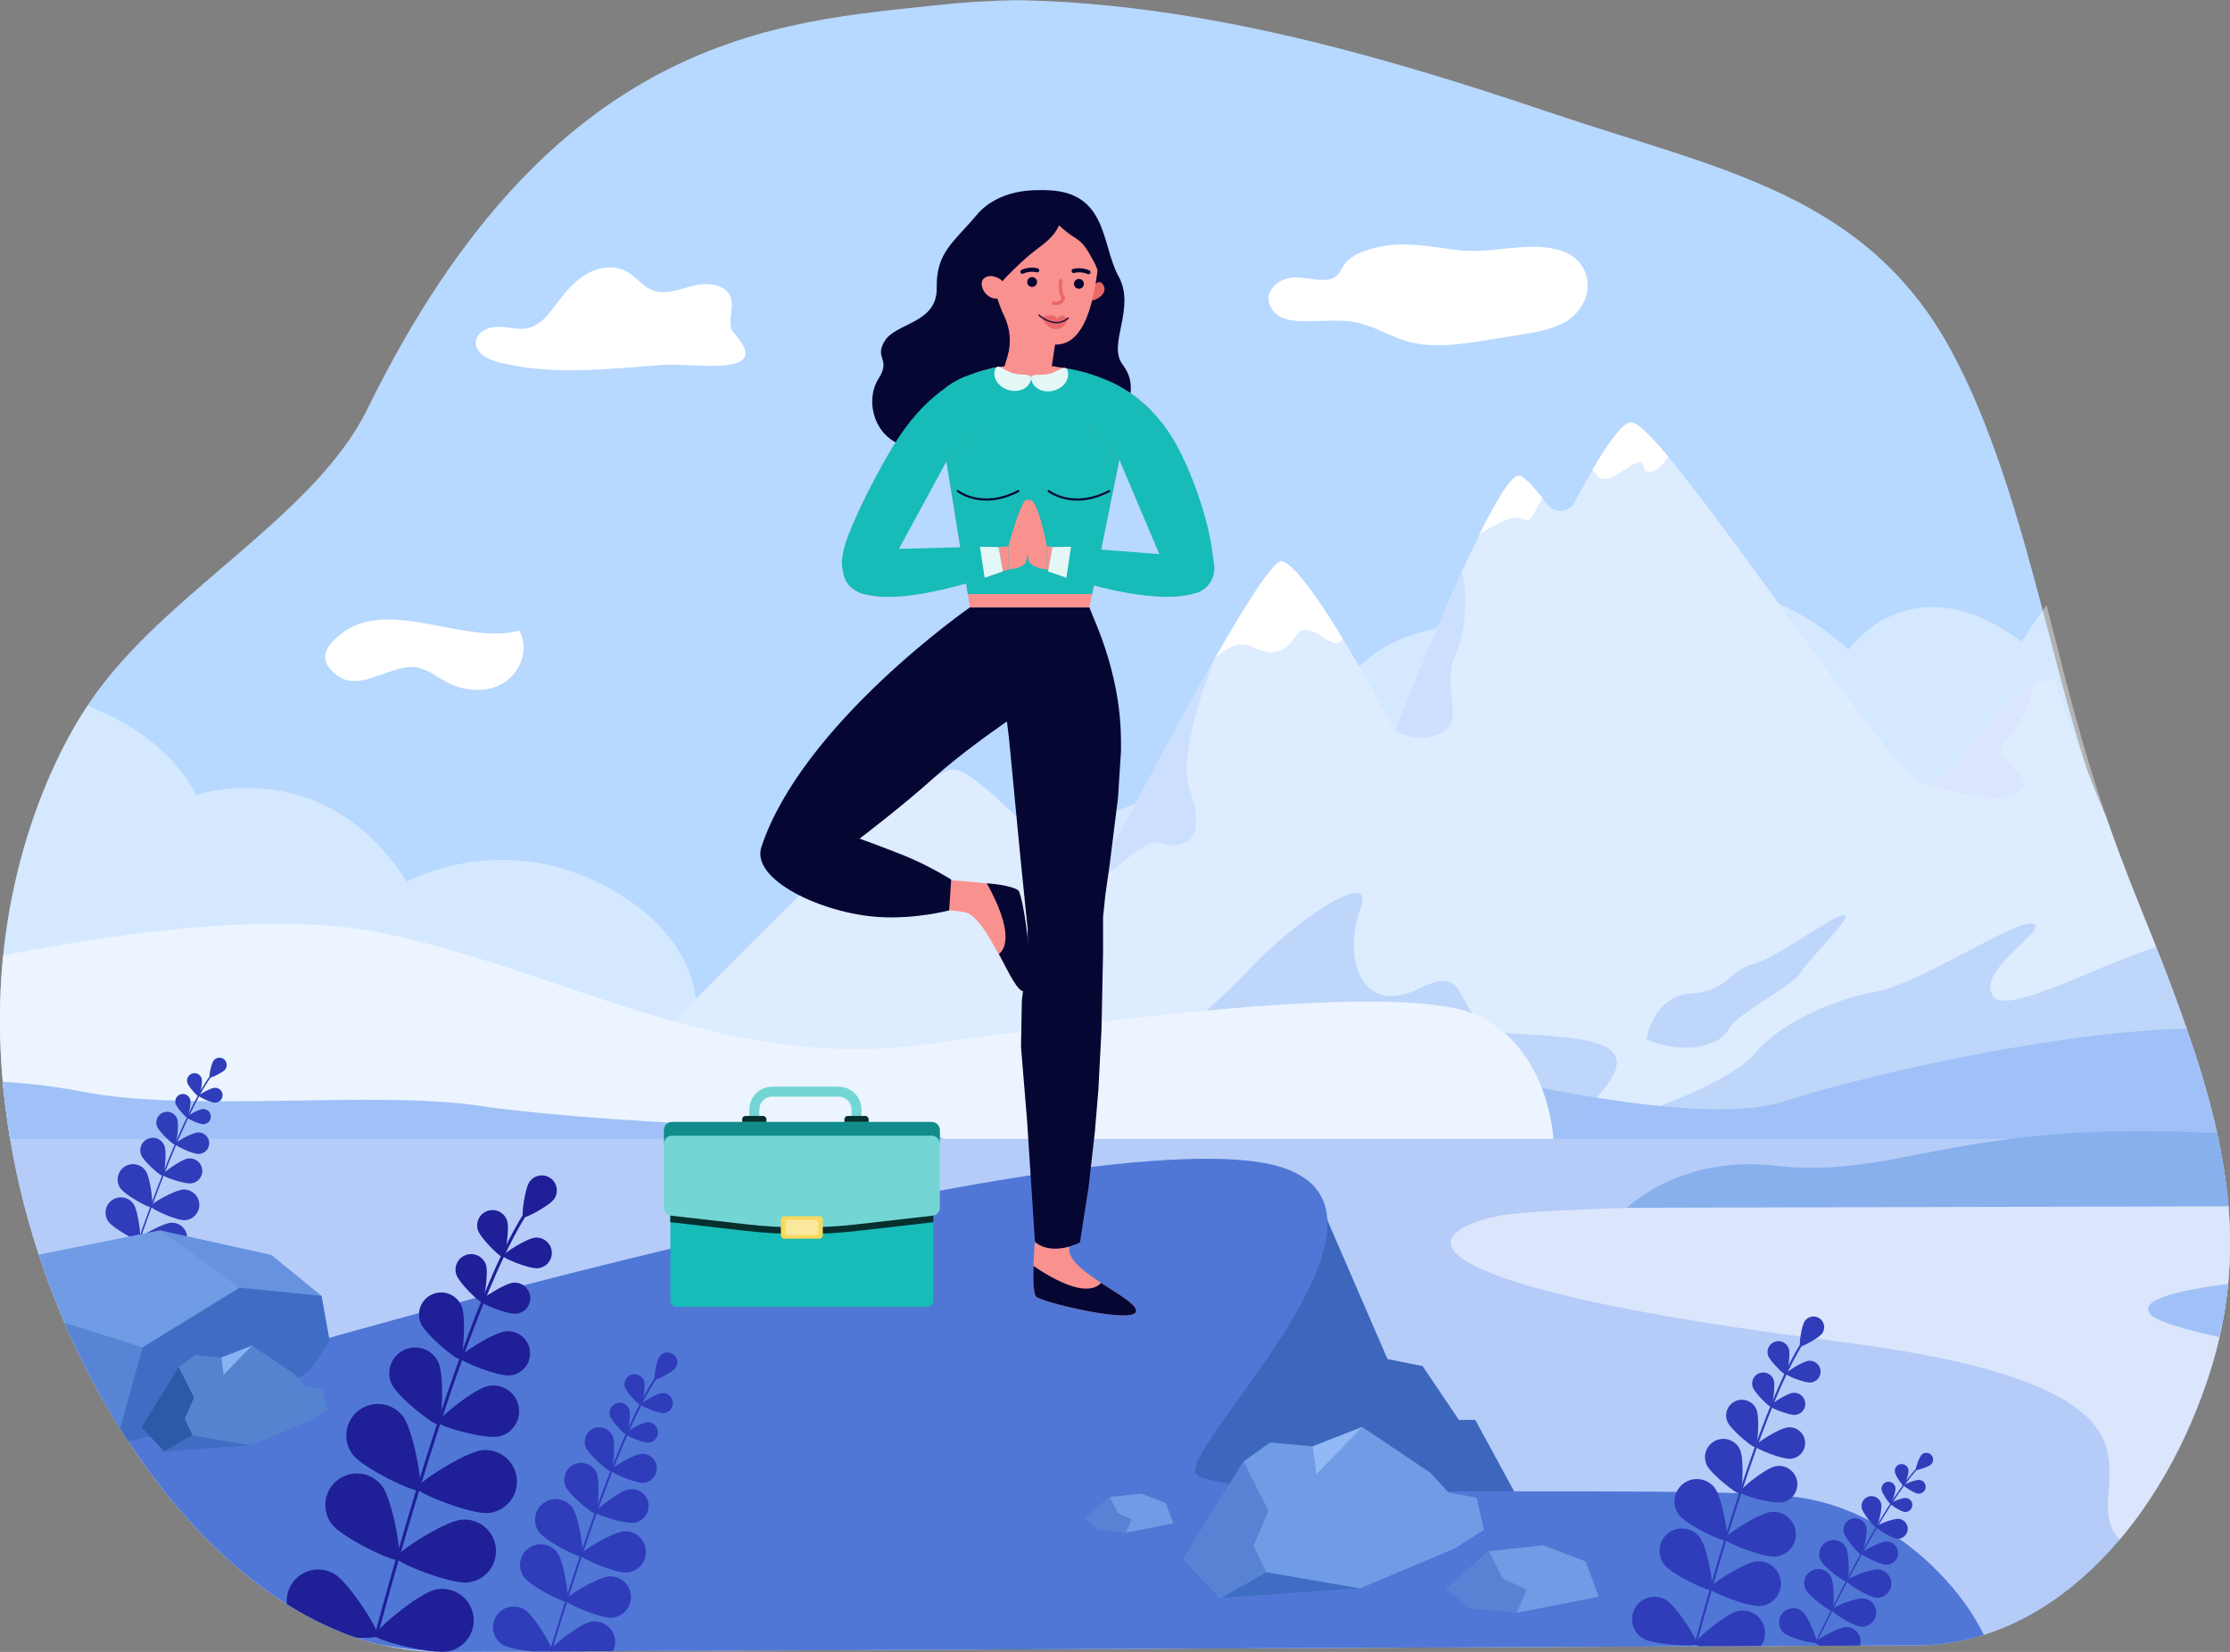 <svg xmlns="http://www.w3.org/2000/svg" xmlns:xlink="http://www.w3.org/1999/xlink" id="Layer_2" viewBox="0 0 2270.83 1682.16"><rect x="0" y="0" width="2270.83" height="1682.16" fill="#808080" stroke="none"/><defs><style>.cls-1{fill:none;}.cls-2{clip-path:url(#clippath);}.cls-3{fill:#f9918f;}.cls-4{fill:#060633;}.cls-5{fill:#ebf4ff;}.cls-6{fill:#f6d95c;}.cls-7{fill:#e86868;}.cls-8{fill:#e3f7f6;}.cls-9,.cls-10{fill:#fff;}.cls-11{fill:#fae89d;}.cls-12{fill:#7c98f0;}.cls-13{fill:#b5ccf9;}.cls-14,.cls-15{fill:#a0c1f7;}.cls-16{fill:#b7d8ff;}.cls-17{fill:#92b8f5;}.cls-18{fill:#cddfff;}.cls-19{fill:#ddecff;}.cls-20{fill:#dbe5fc;}.cls-21{fill:#118c8a;}.cls-22{fill:#1f1f97;}.cls-23{fill:#240d39;}.cls-24{fill:#062f2e;}.cls-25{fill:#17bbb8;}.cls-26,.cls-27,.cls-28{fill:#406dc4;}.cls-29{fill:#709ce6;}.cls-30{fill:#87b0ed;}.cls-31{fill:#87b3f2;}.cls-32{fill:#5484cf;}.cls-33{fill:#2b5ba8;}.cls-34{fill:#2f3dba;}.cls-35{fill:#3c67bd;}.cls-36{fill:#5883d5;}.cls-37{fill:#74d6d4;}.cls-38{fill:#5077d6;}.cls-27{opacity:.2;}.cls-28,.cls-15{opacity:.5;}.cls-10{opacity:.4;}</style><clipPath id="clippath"><path class="cls-1" d="M445.07,1682.16c-115.17-1.52-221.2-82.56-298.87-191.84C51.3,1358.04-11.83,1170.64,1.86,988.67c8.78-116.93,50.63-222.33,99.57-287.65,76.59-102.47,220.85-178.64,272.71-284.55C562.37,32.07,795.11,22.57,953.05,5.33c224.17-24.45,443.03,39.17,650.75,111.32,160.68,55.81,306.29,80.61,390.32,239.05,51.52,97.21,79.55,221.11,108.98,334.94,47.58,183.99,78.06,225.8,123.69,357.01,44.11,126.92,62.74,237.02,19.63,361.68-50.91,148.06-162.36,269.14-300.45,266.1l-1500.88,6.73Z"></path></clipPath></defs><g id="_Layer_"><g><g class="cls-2"><path class="cls-16" d="M392.79,1682.16c-118.47-1.52-227.53-82.56-307.43-191.84C-12.27,1358.04-77.21,1170.64-63.12,988.67c9.03-116.93,52.08-222.33,102.42-287.65,78.78-102.47,227.17-178.64,280.52-284.55C513.44,32.07,752.85,22.57,915.31,5.33c230.59-24.45,455.72,39.17,669.39,111.32,165.28,55.81,315.07,80.61,401.5,239.05,52.99,97.21,81.82,221.11,112.1,334.94,48.94,183.99,80.3,225.8,127.23,357.01,45.37,126.92,64.54,237.02,20.19,361.68-52.37,148.06-167.01,269.14-309.06,266.1l-1543.87,6.73Z"></path><path class="cls-10" d="M2557.11,690.64c-28.4-86.88-55.79-179.6-96.11-261.86-219.25-79.64-402.27,224.74-402.27,224.74-112.6-84.01-176.27,7.87-176.27,7.87-153.7-135.83-246.64,3.58-246.64,3.58,0,0-57.29-32.89-142.97-28.6-121.39,6.08-144.77,98.3-144.77,98.3-68.62,2.66-66.24,70.18-66.24,70.18-262.14-11.91-275.25,189.46-275.25,189.46-67.92-33.36-185.88,59.58-185.88,59.58,0,0-17.87-33.36-45.28-45.28-27.4-11.92-66.73,13.11-66.73,13.11,0,0,2.38-73.88-101.28-123.92-103.67-50.04-193.03,0-193.03,0-85.79-133.45-214.48-88.17-214.48-88.17-35.42-68.21-114.99-97.73-173.46-109.08-.15,.16-.31,.32-.47,.49-61.89,65.33-114.81,170.72-125.91,287.65-4.1,43.04-2.75,86.38,3.27,129.23l2838.33,120.79s-.18-56.6-1.22-123.32c-7.73-22.14-16.8-44.65-26.93-67.72-57.69-131.21-96.24-173.02-156.4-357.01Z"></path><g><path class="cls-19" d="M573.39,1158.84l1717.15,6.54c-9.75-38.21-24.29-77.1-42.14-117.73-57.46-130.68-95.93-172.7-155.68-354.82-7.83-.79-16.09,1.09-22.2,3.8-43.98,19.52-83.44,107.47-112.26,101.38-.02-.01-.04-.01-.04-.01-26.92-5.77-183.34-241.71-259.29-332.6-18.16-21.75-31.72-35.2-37.8-35.2-9,0-25.07,23.53-39.55,48.39-6.56,11.28-12.81,22.84-17.9,32.59-5.72,10.95-20.9,12.15-28.31,2.28-1.42-1.9-2.88-3.81-4.36-5.71-8.95-11.44-18.61-22.22-23.88-23.13-7.53-1.3-22.91,24.07-40.42,59.4-5.84,11.77-11.92,24.65-18.02,38.02-33.26,72.84-67.3,160.19-68.02,162.06-.01,.02-.01,.04-.01,.04,0,0-25.46-48.19-53.25-93.65-23.9-39.11-49.53-76.2-62.16-78.88-7.83-1.65-35.9,42.56-68.25,99.11-.02,.04-.05,.08-.06,.12t-.01,.01c-33.16,57.98-70.8,128.89-95.77,176.65-12,22.94-39.33,31.43-61.58,21.59-4.22-1.87-8.26-4.41-11.98-7.63-38.52-33.36-77.61-78.1-97.39-78-47.06,.24-396.83,375.39-396.83,375.39Z"></path><path class="cls-15" d="M2261.42,1078.5c-4.11-10.18-8.46-20.46-13.02-30.85-14.66-33.35-28.09-60.93-40.95-86.53-61.92,16.01-162.52,74.34-177.73,53.43-19.07-26.21,58.39-69.11,40.51-73.88-17.87-4.77-114.39,60.77-159.67,69.11-45.28,8.34-98.24,32.28-123.27,62.66-25.02,30.37-116.16,60.76-116.16,60.76l303.77,33.86,286.51-88.57Z"></path><path class="cls-9" d="M1367.42,650.37c-1.98,2.78-4.17,4.53-6.55,4.53-11.13,0-30.19-25.42-42.11-6.35-11.92,19.06-27,18.27-45.28,9.53-14.49-6.94-30.49,6.64-36.47,12.52,32.35-56.55,60.42-100.77,68.25-99.11,12.63,2.68,38.26,39.77,62.16,78.88Z"></path><path class="cls-9" d="M1571.02,507.54c-10.86,14.63-9.59,26.37-22.69,20.16-7.13-3.37-24.86,5.64-41.61,16.11,17.5-35.33,32.89-60.7,40.42-59.4,5.27,.91,14.93,11.69,23.88,23.13Z"></path><path class="cls-9" d="M1698.93,465.24c-9.43,13.98-22.6,21.27-25.09,10.08-3.17-14.3-20.65,7.95-36.53,11.92-11.02,2.76-10.96-5.56-15.72-8.81,14.48-24.86,30.55-48.39,39.55-48.39,6.08,0,19.64,13.45,37.8,35.2Z"></path><path class="cls-14" d="M2248.39,1047.65c-.04-.1-.09-.2-.13-.3-148.93-1.79-375.41,55.12-428.79,73.35-73.28,25.02-234.13-7.15-382.47-41.11-148.35-33.95-319.92,35.75-428.93,37.53-109.03,1.79-146.56,41.11-146.56,41.11-35.04-2.88-51.34,6.46-51.34,6.46h1480.2c-9.75-37.99-24.22-76.66-41.97-117.04Z"></path><path class="cls-15" d="M1131.38,1113.55s107.23-89.36,142.98-128.68c35.74-39.32,128.68-107.23,110.81-58.98-17.87,48.26,0,110.81,60.77,80.43,60.77-30.38,25.02,42.89,98.3,46.47,73.28,3.57,121.53,8.94,94.72,48.26-26.81,39.32-55.4,46.47-55.4,46.47l-452.17-33.96Z"></path><path class="cls-18" d="M1236.93,670.84c-1.42,4.61-39.51,94.68-25.21,134,20.09,55.25-10.72,60.17-29.19,53.62-13.5-4.79-29.19,12.51-69.71,42.89-33.4,25.05-33.96-31.37-33.96-31.37l.73-.91c22.25,9.84,49.58,1.35,61.58-21.59,24.96-47.76,62.6-118.67,95.77-176.65Z"></path><path class="cls-20" d="M2057.12,806.03c-17.66,16.49-97.02-7.47-98.86-8.03,28.81,6.09,68.28-81.86,112.26-101.38-1.35,17.65-14.23,42.67-27.69,56.98-19.06,20.26,32.17,35.75,14.3,52.43Z"></path><path class="cls-15" d="M1676.48,1058.15s7.15-44.09,45.28-46.47c38.13-2.38,39.32-23.83,63.15-29.79,23.83-5.96,76.26-46.47,91.75-50.05,15.49-3.57-34.55,44.09-42.89,58.39-8.34,14.3-65.53,41.7-73.88,58.39-8.34,16.68-46.47,26.21-83.41,9.53Z"></path><path class="cls-18" d="M1482.4,665.82c-15.9,34.96,10.32,65.14-13.51,79.44-23.83,14.3-48.22-1.13-48.22-1.13,0,0,0-.01,.01-.04,.73-1.87,34.77-89.22,68.02-162.06,5.78,21.03,4.62,59.75-6.3,83.79Z"></path></g><path class="cls-5" d="M1506.83,1034.9c-71.49-35.76-357.5,0-564.86,28.6-207.34,28.6-375.38-78.65-557.69-114.4-150.02-29.42-401.18,26.06-484.83,46.58-4.47,54.91-.18,110.25,11.32,164.35H1581.91s-3.57-89.38-75.08-125.12Z"></path><path class="cls-14" d="M886.24,1146.81c-42.9,5.96-290.6-4.67-397.82-20.76-107.24-16.08-293.11,7.15-403.92-14.3-87.79-17-157.63-10.42-182.84-6.97,2.18,18.47,5.22,36.87,9.1,55.13H961.16s-32.03-19.06-74.92-13.11Z"></path><path class="cls-13" d="M82.59,1490.32c98.22,109.28,232.29,190.31,377.92,191.84l1897.89-6.73c174.62,3.04,315.55-118.03,379.93-266.1,37.93-86.72,38.06-166.41,15.85-249.6H-89.29C-63.19,1282.84,.24,1399.55,82.59,1490.32Z"></path><path class="cls-9" d="M507.79,368.91c-11.04-2.79-24.19-9.61-23.22-20.96,.87-10.15,12.99-15.39,23.18-15.18,10.19,.21,20.49,3.57,30.4,1.18,12.94-3.12,21.5-15.01,29.45-25.69,8.43-11.32,17.76-22.44,30.01-29.44,12.26-7,28.08-9.24,40.45-2.45,9.47,5.2,16.04,15.01,26.06,19.05,13.56,5.46,28.56-1.18,42.75-4.68,14.19-3.5,33.23-1.13,37.52,12.84,3.59,11.69-5.27,26.58,2.98,35.59,42.29,46.16-40.63,30.27-70.8,32.34-56.14,3.85-113.38,11.36-168.79-2.61Z"></path><path class="cls-9" d="M528.54,642.03c10.59,17.52,2.04,42.41-15.36,53.19-17.41,10.77-40.59,8.93-58.63-.75-9.58-5.14-18.33-12.38-28.96-14.62-26.09-5.49-58.14,26.3-82.48,7.86-21.1-15.98-11.11-30.51,5.01-42.89,48.08-36.95,127.19,12.73,180.42-2.79Z"></path><path class="cls-9" d="M1593.25,328.25c-13.23,7.41-29.55,10.12-45.37,12.66-11.62,1.87-23.25,3.73-34.87,5.6-26.15,4.2-53.77,8.34-78.99,1.38-18.3-5.04-33.85-15.61-52.59-19.47-18.72-3.86-38.47-.63-57.77-1.46-5.51-.24-11.11-.83-16.12-2.69-10.7-3.98-17.33-14.04-15.42-23.39,1.91-9.35,12.2-17.18,23.92-18.2,15.5-1.34,34.23,7.25,45.04-1.78,3.76-3.14,5.12-7.62,7.74-11.44,5.26-7.67,15.4-12.36,25.58-15.48,32.12-9.87,58.88-2.89,91.04,.74,21.82,2.47,41.74-1.53,63.39-2.97,27.53-1.83,55.61,1.39,65.38,25.38,7.34,18.03-1.59,40.26-20.96,51.12Z"></path><g><path class="cls-34" d="M128.9,1300.66s-.1-.02-.15-.03c-.4-.13-.61-.56-.48-.96,34.47-103.71,65.22-176.75,86.59-205.65,.47-.64,.82-1.1,.95-1.34,.2-.37,.67-.49,1.03-.29,.37,.21,.49,.67,.29,1.03-.18,.32-.51,.76-1.05,1.5-21.27,28.78-51.94,101.67-86.37,205.23-.12,.35-.46,.55-.81,.51Z"></path><path class="cls-34" d="M229.31,1089.04c-2.53,3.24-14.93,8.96-15.85,8.24-.93-.72,1.59-14.15,4.12-17.39,2.52-3.24,7.2-3.82,10.44-1.3,3.24,2.52,3.82,7.2,1.3,10.44Z"></path><path class="cls-34" d="M205.41,1098.43c1.09,4.06-1.87,17.72-3.03,18.03-1.16,.31-10.57-10.01-11.67-14.07-1.09-4.06,1.31-8.24,5.37-9.33,4.06-1.09,8.23,1.31,9.33,5.37Z"></path><path class="cls-34" d="M219.3,1122.86c-4.2,.15-16.84-5.81-16.88-7.01-.04-1.2,12.14-8.05,16.34-8.2s7.73,3.13,7.88,7.33c.15,4.2-3.13,7.73-7.33,7.88Z"></path><path class="cls-34" d="M167.49,1166.73c2.56,6.57,.08,29.9-1.79,30.63-1.88,.73-19.46-14.8-22.02-21.37-2.56-6.57,.7-13.98,7.27-16.53,6.57-2.56,13.98,.7,16.53,7.28Z"></path><path class="cls-34" d="M195.08,1205c-6.98,1.01-29.15-6.65-29.44-8.64-.29-1.99,18.8-15.63,25.78-16.64,6.98-1.01,13.46,3.83,14.47,10.81,1.01,6.98-3.83,13.46-10.81,14.47Z"></path><path class="cls-34" d="M148.4,1192.36c4.82,7.16,8.16,35.67,6.11,37.05-2.04,1.38-27.22-12.42-32.04-19.58-4.82-7.16-2.93-16.87,4.23-21.7,7.16-4.82,16.87-2.93,21.7,4.23Z"></path><path class="cls-34" d="M187.99,1242.55c-8.63,.35-34.65-11.77-34.75-14.23-.1-2.46,24.85-16.66,33.48-17.01,8.63-.35,15.9,6.36,16.25,14.98s-6.36,15.9-14.98,16.25Z"></path><path class="cls-34" d="M136.07,1226.15c4.82,7.16,8.16,35.67,6.11,37.05-2.04,1.38-27.22-12.42-32.04-19.58-4.82-7.16-2.93-16.87,4.23-21.7,7.16-4.82,16.87-2.93,21.7,4.23Z"></path><path class="cls-34" d="M175.66,1276.34c-8.63,.35-34.65-11.77-34.75-14.23-.1-2.46,24.85-16.66,33.48-17.01,8.63-.35,15.9,6.36,16.25,14.98,.35,8.63-6.36,15.9-14.98,16.25Z"></path><path class="cls-12" d="M109.96,1268.31c7.19,4.78,21.13,29.88,19.76,31.93-1.36,2.05-29.9-1.12-37.08-5.9-7.19-4.78-9.14-14.49-4.35-21.67,4.78-7.19,14.49-9.14,21.67-4.35Z"></path><path class="cls-12" d="M164.65,1309.79c-8.51,1.43-35.85-7.34-36.26-9.77-.41-2.43,22.57-19.63,31.09-21.06,8.51-1.43,16.57,4.32,18,12.83,1.43,8.51-4.32,16.57-12.83,18Z"></path><path class="cls-34" d="M193.71,1119.7c1.11,4.12-1.9,18-3.08,18.32-1.18,.32-10.75-10.18-11.86-14.3-1.11-4.12,1.33-8.37,5.46-9.47,4.12-1.11,8.37,1.33,9.48,5.46Z"></path><path class="cls-34" d="M207.26,1144.77c-4.27,.15-17.11-5.9-17.15-7.12-.04-1.22,12.33-8.18,16.6-8.33,4.27-.15,7.85,3.18,8,7.45,.15,4.27-3.18,7.85-7.45,8Z"></path><path class="cls-34" d="M180.48,1139.38c2.05,5.71-.59,25.71-2.22,26.29-1.63,.59-16.4-13.15-18.45-18.86-2.05-5.71,.91-12,6.62-14.05,5.71-2.05,12,.91,14.05,6.62Z"></path><path class="cls-34" d="M202.47,1175.11c-6.06,.22-24.31-8.39-24.37-10.12-.06-1.73,17.52-11.62,23.58-11.84,6.06-.22,11.15,4.52,11.37,10.58,.22,6.06-4.52,11.15-10.58,11.37Z"></path></g><polygon class="cls-35" points="1343.79 1224.26 1412.9 1383.93 1448.65 1391.08 1485.59 1445.89 1502.27 1445.89 1567.8 1566.24 1175.78 1528.11 1179.36 1397.04 1343.79 1224.26"></polygon><path class="cls-38" d="M2025.55,1676.61c-27.63-67.4-106.74-140.95-196.97-152.23-114.4-14.3-600.6,7.15-611.32-25.02-10.72-32.18,255.22-284.63,66.95-315.61-226.92-37.34-1089.47,213.08-1235.92,265.84,11.01,14.07,22.45,27.67,34.3,40.73,98.22,109.28,232.29,190.31,377.92,191.84l1565.04-5.55Z"></path><g><path class="cls-29" d="M-37.96,1310.1c30.69,64.68,70.86,124.69,117.17,176.46l38.47-15.65,125.83-29.1h.01s72.22-45.77,72.22-45.77l19.99-29.99-8.34-46.47-51.24-41.7-113.2-25.02-178.73,35.75-22.19,21.49Z"></path><polygon class="cls-26" points="335.74 1366.06 315.74 1396.05 243.53 1441.81 243.51 1441.82 117.69 1470.92 145.09 1372.02 243.99 1311.25 327.4 1319.59 335.74 1366.06"></polygon><path class="cls-28" d="M145.09,1372.02l-27.41,98.9-38.47,15.65c-10.63-11.96-20.95-24.19-30.69-36.75-1.61-2.04-3.17-4.09-4.73-6.13-13.25-17.48-25.79-35.13-37.42-53.42l21.95-55.19,116.77,36.94Z"></path><polygon class="cls-27" points="243.99 1311.25 162.96 1252.86 276.16 1277.88 327.4 1319.59 243.99 1311.25"></polygon></g><g><polygon class="cls-32" points="144.06 1453.42 181.82 1391.88 198.55 1379.94 225.47 1382.37 256.61 1370.2 299.68 1399.1 314.68 1446.79 255.11 1471.91 167.17 1478.15 144.06 1453.42"></polygon><polygon class="cls-33" points="181.82 1391.88 197.59 1423.03 188.09 1444.96 196.16 1461.65 167.17 1478.15 144.06 1453.42 181.82 1391.88"></polygon><polygon class="cls-26" points="255.11 1471.91 196.16 1461.65 167.17 1478.15 255.11 1471.91"></polygon><polygon class="cls-31" points="225.47 1382.37 227.66 1399.98 256.61 1370.2 225.47 1382.37"></polygon><polygon class="cls-32" points="314.68 1446.79 333.33 1435 328.68 1414.7 310.86 1411.43 299.68 1399.1 314.68 1446.79"></polygon></g><g><polygon class="cls-29" points="1503.66 1525.06 1474.86 1519.77 1456.78 1499.84 1387.18 1453.12 1336.86 1472.8 1293.34 1468.87 1266.31 1488.17 1205.28 1587.63 1242.63 1627.59 1384.75 1617.5 1481.02 1576.91 1511.17 1557.86 1503.66 1525.06"></polygon><polygon class="cls-36" points="1266.31 1488.17 1291.79 1538.51 1276.44 1573.95 1289.48 1600.93 1242.63 1627.59 1205.28 1587.63 1266.31 1488.17"></polygon><polygon class="cls-26" points="1384.75 1617.5 1289.48 1600.93 1242.63 1627.59 1384.75 1617.5"></polygon><polygon class="cls-17" points="1336.86 1472.8 1340.39 1501.25 1387.18 1453.12 1336.86 1472.8"></polygon></g><g><polygon class="cls-29" points="1472.68 1618.42 1516.01 1579.57 1571.29 1573.59 1614.62 1590.03 1628.07 1625.89 1544.4 1642.33 1472.68 1618.42"></polygon><polygon class="cls-36" points="1516.01 1579.57 1530.45 1607.46 1554.85 1618.92 1544.4 1642.33 1496.58 1637.85 1472.68 1618.42 1516.01 1579.57"></polygon></g><g><polygon class="cls-29" points="1104.95 1546.88 1130.02 1524.4 1162 1520.94 1187.07 1530.45 1194.85 1551.2 1146.44 1560.71 1104.95 1546.88"></polygon><polygon class="cls-36" points="1130.02 1524.4 1138.37 1540.54 1152.49 1547.16 1146.44 1560.71 1118.78 1558.11 1104.95 1546.88 1130.02 1524.4"></polygon></g><path class="cls-20" d="M2766.64,1223.51c-317.78-1.15-1164.48-2.34-1241.93,14.86-96.53,21.46-74.91,74.06,346.94,127.69,421.86,53.62,207.19,169.05,303.71,211.94,64.31,28.59,236.51,41.3,380.25,43.43,6.48-3.91,13.01-7.94,19.56-12.08,72.01-48.9,128.61-120.57,163.16-200.02,28.16-64.38,35.48-124.88,28.31-185.82Z"></path><g><path class="cls-22" d="M382.97,1666.82c-.1,0-.21-.02-.31-.05-.83-.22-1.32-1.08-1.1-1.91,58.64-216.84,113.22-370.29,153.68-432.1,.9-1.37,1.55-2.36,1.79-2.86,.38-.77,1.31-1.09,2.08-.71,.77,.38,1.09,1.31,.71,2.08-.33,.67-.95,1.63-1.98,3.2-40.29,61.54-94.72,214.68-153.28,431.21-.2,.73-.88,1.19-1.6,1.15Z"></path><path class="cls-22" d="M564.33,1220.88c-4.8,6.94-29.59,20.13-31.57,18.77-1.98-1.37,1.62-29.22,6.42-36.16,4.8-6.94,14.33-8.68,21.27-3.88,6.94,4.8,8.68,14.33,3.88,21.27Z"></path><path class="cls-22" d="M516.38,1242.92c2.71,8.2-1.77,36.57-4.11,37.35-2.34,.77-22.87-19.31-25.59-27.51-2.71-8.2,1.73-17.05,9.93-19.76,8.2-2.72,17.05,1.73,19.76,9.93Z"></path><path class="cls-22" d="M547.73,1291.44c-8.6,.8-35.23-9.96-35.46-12.41-.23-2.45,23.97-17.93,32.57-18.73,8.6-.8,16.22,5.53,17.02,14.13,.8,8.6-5.53,16.22-14.13,17.02Z"></path><path class="cls-22" d="M446.53,1387.5c6.02,13.19,3.66,61.35-.1,63.07-3.77,1.72-41.66-28.09-47.67-41.29-6.01-13.19-.2-28.76,13-34.78,13.19-6.01,28.76-.2,34.78,13Z"></path><path class="cls-22" d="M507.62,1462.8c-14.21,2.89-60.6-10.25-61.42-14.3-.83-4.06,36.75-34.26,50.96-37.15,14.21-2.89,28.07,6.29,30.96,20.5,2.89,14.21-6.29,28.07-20.49,30.96Z"></path><path class="cls-22" d="M410.35,1442.33c10.73,14.13,20.9,72.25,16.87,75.31-4.03,3.06-57.3-22.31-68.03-36.44-10.73-14.13-7.98-34.28,6.15-45.02,14.13-10.73,34.28-7.98,45.02,6.15Z"></path><path class="cls-22" d="M497.45,1540.68c-17.66,1.73-72.47-20.1-72.97-25.14-.49-5.04,49.05-37.08,66.71-38.81,17.66-1.73,33.37,11.19,35.1,28.85,1.73,17.66-11.19,33.37-28.84,35.1Z"></path><path class="cls-22" d="M389,1513.1c10.73,14.13,20.9,72.25,16.86,75.31-4.03,3.06-57.29-22.32-68.03-36.44-10.73-14.13-7.98-34.28,6.15-45.02,14.13-10.73,34.28-7.98,45.02,6.15Z"></path><path class="cls-22" d="M476.09,1611.46c-17.66,1.73-72.47-20.1-72.97-25.14-.49-5.04,49.05-37.08,66.71-38.81,17.66-1.73,33.37,11.19,35.1,28.84,1.73,17.66-11.19,33.37-28.85,35.1Z"></path><path class="cls-22" d="M340.33,1602.64c15.31,8.97,46.84,58.84,44.28,63.21-2.56,4.37-61.48,1.19-76.78-7.78-15.31-8.98-20.44-28.66-11.46-43.96,8.98-15.31,28.66-20.44,43.96-11.46Z"></path><path class="cls-22" d="M457.4,1681.39c-17.3,3.92-74.42-10.88-75.54-15.82-1.12-4.94,44.03-42.92,61.33-46.84,17.3-3.92,34.51,6.93,38.43,24.23,3.92,17.3-6.93,34.51-24.23,38.43Z"></path><path class="cls-22" d="M494.85,1287.93c2.76,8.33-1.8,37.16-4.18,37.95-2.38,.79-23.24-19.62-26-27.96-2.76-8.33,1.76-17.32,10.09-20.08,8.33-2.76,17.32,1.76,20.08,10.09Z"></path><path class="cls-22" d="M525.58,1337.8c-8.74,.81-35.8-10.12-36.03-12.61-.23-2.49,24.35-18.22,33.09-19.03,8.74-.81,16.48,5.61,17.29,14.35,.81,8.74-5.62,16.48-14.35,17.29Z"></path><path class="cls-22" d="M470.01,1329.87c4.88,11.47,1.79,52.82-1.49,54.21-3.28,1.39-35.19-25.08-40.06-36.55-4.88-11.47,.47-24.73,11.95-29.61,11.48-4.88,24.73,.47,29.61,11.95Z"></path><path class="cls-22" d="M519.3,1400.6c-12.42,1.15-50.86-14.37-51.19-17.92-.33-3.54,34.6-25.89,47.01-27.04,12.42-1.15,23.41,7.98,24.57,20.39,1.15,12.42-7.98,23.41-20.39,24.57Z"></path></g><g><path class="cls-34" d="M560.99,1681.86c-.07,0-.13-.02-.2-.04-.54-.16-.85-.73-.68-1.27,42.29-140.94,80.78-240.46,108.39-280.2,.61-.88,1.06-1.52,1.22-1.84,.26-.5,.88-.69,1.38-.43,.5,.26,.69,.88,.43,1.38-.23,.43-.65,1.05-1.36,2.06-27.49,39.57-65.88,138.88-108.11,279.62-.14,.47-.6,.77-1.07,.72Z"></path><path class="cls-34" d="M687.76,1393.09c-3.27,4.46-19.74,12.65-21.01,11.72-1.27-.93,1.58-19.1,4.85-23.56,3.27-4.46,9.54-5.43,14-2.16,4.46,3.27,5.43,9.54,2.16,14Z"></path><path class="cls-34" d="M655.96,1406.67c1.63,5.42-1.81,23.92-3.36,24.38-1.55,.47-14.63-13.06-16.26-18.48-1.63-5.42,1.44-11.13,6.86-12.76,5.42-1.63,11.13,1.44,12.76,6.86Z"></path><path class="cls-34" d="M675.62,1439c-5.65,.37-22.9-7.15-23-8.76-.11-1.61,16.02-11.32,21.67-11.68,5.65-.37,10.52,3.91,10.89,9.56,.37,5.65-3.91,10.52-9.56,10.89Z"></path><path class="cls-34" d="M607.63,1500.1c3.7,8.75,1.3,40.24-1.2,41.3-2.5,1.06-26.78-19.14-30.48-27.89-3.7-8.75,.39-18.84,9.14-22.54,8.75-3.7,18.84,.39,22.54,9.14Z"></path><path class="cls-34" d="M646.28,1550.5c-9.36,1.64-39.5-7.8-39.97-10.47-.47-2.67,24.68-21.78,34.04-23.41,9.36-1.64,18.27,4.62,19.91,13.98,1.64,9.36-4.62,18.27-13.98,19.91Z"></path><path class="cls-34" d="M582.95,1535.35c6.77,9.44,12.39,47.68,9.69,49.62-2.7,1.93-37.12-15.64-43.9-25.09-6.77-9.45-4.61-22.59,4.83-29.37,9.44-6.77,22.59-4.61,29.37,4.83Z"></path><path class="cls-34" d="M638.22,1601.32c-11.59,.81-47.1-14.46-47.33-17.77-.23-3.31,32.79-23.4,44.38-24.22,11.6-.81,21.66,7.92,22.47,19.52,.81,11.59-7.92,21.65-19.52,22.47Z"></path><path class="cls-34" d="M567.7,1581.31c6.78,9.44,12.39,47.69,9.69,49.62-2.69,1.93-37.12-15.64-43.89-25.08-6.78-9.44-4.61-22.59,4.84-29.37,9.44-6.77,22.59-4.61,29.37,4.83Z"></path><path class="cls-34" d="M622.97,1647.28c-11.6,.81-47.1-14.46-47.33-17.77-.23-3.31,32.79-23.4,44.38-24.22,11.59-.81,21.65,7.92,22.47,19.52,.81,11.59-7.92,21.65-19.52,22.47Z"></path><path class="cls-34" d="M534.22,1639.08c9.86,6.15,29.62,39.37,27.86,42.19-1.76,2.82-40.28-.32-50.14-6.47-9.86-6.15-12.87-19.13-6.72-29,6.15-9.86,19.13-12.87,28.99-6.72Z"></path><path class="cls-34" d="M609.47,1692.74c-11.4,2.26-48.54-8.46-49.18-11.71-.64-3.25,29.6-27.32,41.01-29.57,11.4-2.26,22.47,5.15,24.73,16.56,2.26,11.4-5.15,22.48-16.56,24.73Z"></path><path class="cls-34" d="M641.05,1435.76c1.66,5.51-1.84,24.3-3.41,24.77-1.57,.47-14.87-13.27-16.52-18.77-1.66-5.5,1.46-11.31,6.97-12.97,5.51-1.66,11.31,1.46,12.97,6.97Z"></path><path class="cls-34" d="M660.28,1468.96c-5.74,.37-23.26-7.27-23.37-8.91-.11-1.64,16.27-11.49,22.01-11.87,5.74-.37,10.69,3.97,11.07,9.71,.38,5.74-3.97,10.69-9.71,11.07Z"></path><path class="cls-34" d="M624.03,1462.78c2.99,7.6,.22,34.62-1.95,35.47-2.17,.85-22.59-17.05-25.58-24.66-2.99-7.6,.75-16.19,8.35-19.17,7.6-2.99,16.19,.75,19.17,8.35Z"></path><path class="cls-34" d="M655.04,1509.98c-8.15,.53-33.05-10.33-33.2-12.65-.15-2.33,23.12-16.33,31.27-16.86,8.15-.53,15.19,5.64,15.72,13.79,.53,8.15-5.64,15.19-13.79,15.72Z"></path></g><g><path class="cls-34" d="M1726.68,1674.78c-.07,0-.15-.02-.22-.04-.59-.16-.94-.77-.78-1.36,41.7-154.21,80.52-263.35,109.29-307.3,.64-.97,1.1-1.68,1.27-2.03,.27-.55,.93-.78,1.48-.51,.55,.27,.78,.93,.51,1.48-.23,.48-.68,1.15-1.41,2.27-28.65,43.77-67.36,152.68-109.01,306.67-.14,.52-.62,.85-1.14,.82Z"></path><path class="cls-34" d="M1855.66,1357.63c-3.42,4.94-21.04,14.32-22.45,13.35-1.41-.97,1.15-20.78,4.57-25.72,3.41-4.94,10.19-6.17,15.13-2.76,4.94,3.42,6.17,10.19,2.76,15.13Z"></path><path class="cls-34" d="M1821.56,1373.31c1.93,5.83-1.26,26.01-2.92,26.56-1.67,.55-16.27-13.73-18.2-19.57-1.93-5.83,1.23-12.12,7.06-14.06,5.83-1.93,12.13,1.23,14.06,7.06Z"></path><path class="cls-34" d="M1843.85,1407.82c-6.12,.57-25.06-7.08-25.22-8.83-.16-1.75,17.05-12.75,23.16-13.32,6.12-.57,11.54,3.93,12.1,10.05,.57,6.12-3.93,11.54-10.05,12.1Z"></path><path class="cls-34" d="M1771.88,1476.14c4.28,9.38,2.61,43.63-.07,44.85-2.68,1.22-29.63-19.98-33.9-29.36-4.28-9.38-.14-20.46,9.24-24.73,9.38-4.28,20.46-.14,24.73,9.24Z"></path><path class="cls-34" d="M1815.32,1529.69c-10.1,2.05-43.1-7.29-43.68-10.17-.59-2.89,26.14-24.37,36.24-26.42,10.1-2.06,19.96,4.47,22.02,14.58,2.05,10.1-4.47,19.96-14.58,22.02Z"></path><path class="cls-34" d="M1746.15,1515.13c7.63,10.05,14.86,51.38,11.99,53.56-2.87,2.18-40.75-15.87-48.38-25.92-7.63-10.05-5.67-24.38,4.37-32.01,10.05-7.63,24.38-5.67,32.02,4.37Z"></path><path class="cls-34" d="M1808.1,1585.08c-12.56,1.23-51.54-14.3-51.89-17.88-.35-3.58,34.88-26.37,47.44-27.6s23.74,7.96,24.96,20.51c1.23,12.56-7.96,23.73-20.51,24.96Z"></path><path class="cls-34" d="M1730.96,1565.46c7.63,10.05,14.86,51.38,11.99,53.56-2.87,2.18-40.75-15.87-48.38-25.92-7.63-10.05-5.68-24.38,4.37-32.01,10.05-7.63,24.38-5.68,32.01,4.37Z"></path><path class="cls-34" d="M1792.91,1635.41c-12.56,1.23-51.54-14.29-51.89-17.88-.35-3.58,34.88-26.37,47.44-27.6,12.56-1.23,23.73,7.96,24.96,20.51,1.23,12.56-7.96,23.73-20.51,24.96Z"></path><path class="cls-34" d="M1696.36,1629.14c10.89,6.38,33.31,41.85,31.49,44.95-1.82,3.11-43.72,.85-54.61-5.54-10.89-6.38-14.53-20.38-8.15-31.27,6.38-10.89,20.38-14.53,31.27-8.15Z"></path><path class="cls-34" d="M1779.61,1685.14c-12.31,2.79-52.92-7.74-53.72-11.25-.8-3.51,31.31-30.52,43.62-33.31,12.31-2.79,24.54,4.93,27.33,17.23,2.79,12.31-4.92,24.54-17.23,27.33Z"></path><path class="cls-34" d="M1806.24,1405.32c1.96,5.93-1.28,26.43-2.97,26.99-1.69,.56-16.53-13.96-18.49-19.88-1.96-5.92,1.25-12.32,7.18-14.28,5.93-1.96,12.32,1.25,14.28,7.18Z"></path><path class="cls-34" d="M1828.1,1440.78c-6.22,.58-25.46-7.2-25.62-8.97-.17-1.77,17.32-12.96,23.53-13.54,6.22-.58,11.72,3.99,12.3,10.21,.58,6.21-3.99,11.72-10.21,12.3Z"></path><path class="cls-34" d="M1788.58,1435.15c3.47,8.16,1.27,37.57-1.06,38.55-2.33,.99-25.03-17.84-28.49-26-3.47-8.16,.34-17.59,8.5-21.06,8.16-3.47,17.59,.34,21.05,8.5Z"></path><path class="cls-34" d="M1823.64,1485.45c-8.83,.82-36.17-10.22-36.4-12.74-.23-2.52,24.61-18.41,33.43-19.23,8.83-.82,16.65,5.67,17.47,14.5,.82,8.83-5.67,16.65-14.5,17.47Z"></path></g><g><path class="cls-34" d="M1849.07,1673.09s-.09-.03-.13-.05c-.35-.17-.49-.59-.33-.94,44.03-90.92,80.98-154.16,104.02-178.09,.51-.53,.88-.92,1.03-1.12,.23-.31,.67-.37,.98-.14,.31,.23,.37,.67,.14,.98-.2,.27-.56,.64-1.14,1.25-22.95,23.83-59.8,86.95-103.77,177.73-.15,.31-.49,.45-.8,.37Z"></path><path class="cls-34" d="M1966.48,1491.19c-2.7,2.67-14.76,6.42-15.52,5.65-.76-.77,3.16-12.78,5.86-15.44,2.7-2.67,7.06-2.64,9.72,.06,2.67,2.7,2.64,7.06-.06,9.72Z"></path><path class="cls-34" d="M1943.45,1496.93c.51,3.85-3.84,16.01-4.94,16.16-1.1,.15-8.49-10.45-9.01-14.3-.51-3.85,2.19-7.39,6.04-7.9,3.85-.51,7.39,2.19,7.9,6.04Z"></path><path class="cls-34" d="M1953.24,1520.99c-3.87-.37-14.74-7.35-14.63-8.45,.1-1.1,12.09-5.92,15.96-5.55,3.87,.37,6.71,3.8,6.34,7.66-.37,3.87-3.8,6.71-7.66,6.34Z"></path><path class="cls-34" d="M1900.5,1554.98c1.56,6.33-3.51,27.41-5.32,27.86-1.81,.44-16.06-15.9-17.61-22.23-1.55-6.33,2.32-12.73,8.65-14.28,6.33-1.56,12.73,2.32,14.28,8.65Z"></path><path class="cls-34" d="M1921.2,1593.36c-6.52,.09-25.92-9.59-25.95-11.45-.03-1.86,19.1-12.07,25.62-12.16,6.52-.09,11.88,5.12,11.97,11.64,.09,6.52-5.12,11.88-11.64,11.97Z"></path><path class="cls-34" d="M1879.93,1576.18c3.56,7.14,3.2,33.67,1.16,34.69s-23.45-14.65-27.02-21.79c-3.56-7.14-.66-15.82,6.48-19.38,7.14-3.56,15.82-.66,19.38,6.48Z"></path><path class="cls-34" d="M1910.2,1626.92c-7.95-.71-30.35-14.94-30.14-17.21,.2-2.27,24.78-12.28,32.72-11.57,7.95,.71,13.81,7.73,13.1,15.68-.71,7.95-7.73,13.81-15.68,13.1Z"></path><path class="cls-34" d="M1864.58,1605.67c3.56,7.14,3.19,33.67,1.16,34.69-2.04,1.02-23.45-14.65-27.01-21.79-3.56-7.14-.66-15.82,6.48-19.38,7.14-3.56,15.82-.66,19.38,6.48Z"></path><path class="cls-34" d="M1894.84,1656.41c-7.95-.71-30.34-14.94-30.14-17.21,.2-2.27,24.77-12.28,32.72-11.57,7.95,.71,13.81,7.73,13.1,15.68-.71,7.95-7.73,13.81-15.68,13.1Z"></path><path class="cls-34" d="M1835.59,1641.17c6.01,5.25,15.78,29.92,14.28,31.63-1.5,1.72-27.26-4.61-33.28-9.86-6.01-5.25-6.64-14.37-1.39-20.38,5.24-6.01,14.37-6.64,20.38-1.39Z"></path><path class="cls-34" d="M1880.74,1685.75c-7.97,.29-31.97-11.03-32.06-13.3-.08-2.28,23.04-15.29,31.02-15.57,7.97-.29,14.67,5.95,14.96,13.92,.29,7.97-5.95,14.67-13.92,14.96Z"></path><path class="cls-34" d="M1930.17,1515.02c.52,3.91-3.9,16.27-5.02,16.42-1.12,.15-8.63-10.61-9.15-14.53-.52-3.91,2.23-7.51,6.14-8.03,3.91-.52,7.51,2.23,8.03,6.14Z"></path><path class="cls-34" d="M1939.58,1539.62c-3.93-.37-14.97-7.46-14.87-8.59,.1-1.12,12.28-6.02,16.21-5.64,3.93,.37,6.81,3.86,6.44,7.79-.37,3.93-3.86,6.81-7.79,6.44Z"></path><path class="cls-34" d="M1915.69,1531.47c1.2,5.48-3.62,23.49-5.19,23.83-1.56,.34-13.45-14.02-14.65-19.5-1.19-5.48,2.28-10.89,7.75-12.08,5.48-1.2,10.89,2.27,12.08,7.75Z"></path><path class="cls-34" d="M1931.56,1566.85c-5.58-.53-21.27-10.6-21.12-12.2,.15-1.59,17.45-8.55,23.03-8.02,5.58,.53,9.68,5.48,9.15,11.06-.53,5.58-5.48,9.68-11.06,9.15Z"></path></g><path class="cls-30" d="M2736.99,1105.67c-106.68-12.94-334.97,40.23-361.71,49.14-32.17,10.72-139.41-10.72-278.82,0-139.41,10.72-193.03,42.9-289.55,32.17-96.52-10.72-150.13,42.9-150.13,42.9l1110.27-2.7c-4.32-39.95-14.93-80.04-30.05-121.51Z"></path><path class="cls-14" d="M2755.04,1281.94c-139.13-.6-227.58,3.37-349.53,12.42-149.47,10.96-236.3,23.35-214.87,44.78,25.43,25.43,368.64,76.27,432.22,63.57,30.03-6.02,73.17,.56,115.44,6.68,0-.02,.02-.03,.02-.05,19.16-43.82,28.67-85.84,30.53-127.43-5.89,.02-11.56,.04-13.82,.03Z"></path><g id="Fille"><path class="cls-4" d="M1055.75,193.89s-38.32-2.35-61.32,25.16c-23,27.51-41.28,37.77-40.55,73.96,.73,36.19-40.95,35.45-52.65,53.74-11.7,18.28,6.58,18.28-6.58,38.76-13.16,20.47-6.25,54.84,20.64,66.54,26.89,11.7,223.6-2.17,227.99-20.83,4.39-18.66,16.09-38.78,0-59.8-16.09-21.02,13.88-57.46-4.39-90.32-18.27-32.86-9.79-91.62-83.14-87.21Z"></path><g><path class="cls-3" d="M1056.77,1231.78s-8.91,78.82-1.67,88.48c4.14,5.51,97.44,27.85,101.7,15.62,4.27-12.23-65.57-38.58-67.97-62.41-2.39-23.83,3.05-45.31,3.05-45.31l-35.12,3.62Z"></path><path class="cls-4" d="M1052.36,1289.13c45.3,30.62,62.51,24.37,68.85,17.25,18.6,12.2,37.84,22.9,35.54,29.49-4.26,12.23-97.57-10.11-101.7-15.62-2.65-3.53-3.13-16.33-2.69-31.12Z"></path></g><rect class="cls-4" x="987.69" y="618.51" width="121.66" height="95.21" transform="translate(2097.04 1332.23) rotate(180)"></rect><path class="cls-3" d="M922.25,436.77l41.49,33.11,23.96,148.63h121.67l30.52-150.32,42.58-36.97c-19.33-30.19-54.36-45.08-80.95-52.32-3.51-.94-6.89-1.78-10.05-2.48-14.96-3.33-25.38-4.08-25.38-4.08h-34.68c-6.89,.24-13.62,1.12-20.2,2.48-3.4,.72-6.76,1.56-10.05,2.52-49.18,14.28-78.89,59.43-78.89,59.43Z"></path><g><path class="cls-3" d="M946.28,895.07s81.66,3.6,90.64,11.67c5.12,4.61,19.05,99.53,6.49,102.69-12.56,3.16-37.35-75.96-60.87-80.47-23.52-4.51-43.53-.29-43.53-.29l7.27-33.61Z"></path><path class="cls-4" d="M1004.92,899.5c26.46,47.85,19.94,66.18,12.29,71.86,10.49,19.61,19.43,39.73,26.21,38.03,12.56-3.16-1.37-98.08-6.49-102.69-3.28-2.95-17.22-6.32-32-7.2Z"></path></g><g><path class="cls-7" d="M1113.04,291.15s5.68-6.27,8.9-2.88c8.21,8.65-3.32,16.72-9.84,17.85l.94-14.97Z"></path><path class="cls-3" d="M1067.29,197.6c-28.78-2.47-55.29,17.35-61.12,45.63-1.92,9.3-1.47,18.47,.87,26.96,4.84,20.99,8.89,37.93,15.19,50.77,6.38,13.02,7.95,27.87,3.77,41.75l-4.22,14.02c30.57,21.57,47.56,7.22,47.56,7.22l5.02-33.08h0c36.43,1.17,41.69-65.6,44.66-85.12h-.06c.14-.72,.28-1.45,.39-2.19,4.96-32.67-18.6-63.08-52.06-65.95Z"></path><path class="cls-4" d="M1054.42,254.84c-8.04,6.03-15.3,13.02-22.54,19.99-7.66,7.38-15.62,15.23-18.63,25.44-8.16-8.41-12.48-19.77-15.87-30.99-1.57-5.2-3-10.54-2.95-15.97,.07-7.7,3.07-15.02,6.03-22.13,3.82-9.17,7.9-18.71,15.51-25.09,5.04-4.23,11.29-6.76,17.6-8.6,14.74-4.3,30.7-5.11,45.41-.74,14.71,4.38,28.02,14.24,35.13,27.85,9.16,17.52,7.28,38.51,5.17,58.17-.74-8.4-5.06-16.01-9.29-23.31-2.75-4.75-5.57-9.59-9.73-13.17-7.09-6.11-9.44-5.37-21.76-16.76-5.41,11.49-14.05,17.78-24.11,25.32Z"></path><path class="cls-3" d="M1021.96,288.76c-.64-1.98-2.03-3.63-3.82-4.68-3.69-2.18-10.35-4.96-15.83-.92-8.05,5.92,3.19,26.57,18.48,19.48,0,0,4.57-3.37,1.17-13.87Z"></path><path class="cls-4" d="M1103.55,290.26c.68-2.69-.95-5.42-3.64-6.1-2.69-.68-5.42,.95-6.1,3.64-.68,2.69,.95,5.42,3.64,6.1,2.69,.68,5.42-.95,6.1-3.64Z"></path><path class="cls-4" d="M1055.9,288.4c.68-2.69-.95-5.42-3.64-6.1-2.69-.68-5.42,.95-6.1,3.64-.68,2.69,.95,5.42,3.64,6.1,2.69,.68,5.42-.95,6.09-3.64Z"></path><path class="cls-7" d="M1087.27,324.5s-3.94-3.52-6.56-3.06c-2.62,.46-4.32,3.41-4.32,3.41,0,0-1.23-3.23-4.33-3.57-3.1-.34-12.04,1.21-12.04,1.21,0,0,6.78,13.99,16.28,12.57,9.5-1.42,10.79-10.12,10.79-10.12l.18-.43Z"></path><path class="cls-23" d="M1078.05,329.06c-10.87,1.24-20.46-7.61-20.58-7.72-.28-.27-.3-.71-.03-1,.27-.28,.72-.3,1-.03,.63,.59,15.6,14.36,28.85,3.13,.3-.25,.75-.22,1,.08,.25,.3,.22,.74-.08,1-3.34,2.84-6.81,4.17-10.15,4.55Z"></path><path class="cls-4" d="M1040.66,278.81c-.59-.12-1.12-.49-1.42-1.06-.54-1.02-.16-2.28,.86-2.83,.3-.16,7.61-3.94,16.66-1.64,1.12,.28,1.8,1.42,1.52,2.53-.28,1.12-1.51,1.79-2.53,1.51-7.55-1.9-13.62,1.25-13.68,1.28-.45,.24-.94,.3-1.4,.2Z"></path><path class="cls-4" d="M1092.46,277.89c-.56-.22-1.01-.68-1.21-1.3-.35-1.1,.25-2.27,1.35-2.63,.33-.11,8.11-2.54,16.69,1.37,1.05,.48,1.51,1.71,1.04,2.76-.48,1.05-1.76,1.51-2.76,1.03-7.09-3.24-13.62-1.21-13.68-1.19-.48,.15-.98,.12-1.42-.05Z"></path><path class="cls-7" d="M1075.37,310.7c6,0,8.62-4.11,9.19-6.62,.1-.44,.03-.9-.2-1.29-4.29-7.22-2.32-16.54-2.3-16.63,.21-.95-.39-1.88-1.34-2.09-.93-.21-1.88,.39-2.09,1.33-.09,.42-2.18,10.18,2.31,18.48-.55,1.32-2.43,4.17-7.96,3.05-.97-.19-1.88,.42-2.07,1.37-.19,.95,.42,1.88,1.37,2.07,1.12,.23,2.15,.33,3.1,.33Z"></path></g><polygon class="cls-25" points="1139.86 468.19 1112.1 604.97 985.57 604.97 963.74 469.88 1009.28 424.62 1098.68 424.62 1139.86 468.19"></polygon><path class="cls-3" d="M1180.57,432.85s72.08,120.81,49.95,159.57c-22.95,40.21-164.44-12.54-164.44-12.54v-23.51l114.76,8.47c.83-19.12-40.97-96.65-40.97-96.65l40.71-35.34Z"></path><path class="cls-3" d="M1066.08,556.37s-10.23-54.15-18.78-46.61c-2.06,1.81-3.34,56.73,1.22,63,4.56,6.27,17.56,7.12,17.56,7.12v-23.51Z"></path><path class="cls-3" d="M926.04,431.22s-85.77,122.44-63.65,161.2c22.95,40.21,164.44-12.54,164.44-12.54v-23.51l-114.76,8.47c-.83-19.12,51.66-94.96,51.66-94.96l-37.7-38.66Z"></path><path class="cls-3" d="M1026.83,556.37s15.07-56.66,20.47-46.61c1.25,2.34,1.43,57.16-3.13,63.43-4.56,6.27-17.34,6.7-17.34,6.7v-23.51Z"></path><path class="cls-25" d="M1009.81,424.62l-26.1-41.32s-22.44,6.1-57.67,47.91l37.7,38.66,46.08-45.26Z"></path><path class="cls-4" d="M1097.04,509.75c9.28,0,20.4-2.18,32.93-8.72,.53-.27,.73-.92,.46-1.45-.28-.53-.94-.73-1.45-.46-36.32,18.94-60.19,.31-60.43,.11-.47-.37-1.14-.3-1.51,.17-.37,.46-.3,1.14,.17,1.51,.16,.13,11.31,8.83,29.83,8.83Z"></path><path class="cls-4" d="M1004.52,509.75c9.28,0,20.4-2.18,32.93-8.72,.53-.27,.73-.92,.46-1.45-.28-.53-.94-.73-1.45-.46-36.32,18.94-60.19,.31-60.43,.11-.47-.37-1.14-.3-1.51,.17-.37,.46-.3,1.14,.17,1.51,.16,.13,11.31,8.83,29.83,8.83Z"></path><g id="Tenue_ajout&#xE9;e"><g id="pantalon"><path class="cls-4" d="M1135.83,699.67c-4.4-22.03-11.1-43.53-19.65-64.3l-6.83-16.6-85.36,1.61v.21l-36.3-2.09s-170.55,118.38-212.31,243.84c-11.24,33.78,62.6,67.95,119.69,71.47,37.5,2.32,71.48-6.77,71.48-6.77l2.05-31.41s-23.51-14.77-48.94-24.86c-23.38-9.27-44.34-16.8-44.34-16.8,0,0,44.17-33.47,76.35-62.57,23.78-21.51,58.2-46.02,73.7-56.79l2.15,17.85,3.81,39.49,5.01,52.64,3.71,38.18,3.27,32.07,3.13,30.83,.28,23.19-6.18,49.86-.84,47.35,6.24,76.2,7.94,122.43c18.75,15.13,45.85,.37,45.85,.37l8.88-57.06,6.28-55.42,3.6-43.24,3.19-61.75,1.55-77.34,.02-36.26,2.28-22.54,4.49-31.39,8.42-67.62,3.06-47.51v-7.44c.01-21.61-2.03-39.55-5.68-57.83Z"></path></g><path id="manches" class="cls-25" d="M1236.34,574.91l-2.49-17.54-.2-.98c-4.16-30.37-22.68-84.52-42.25-114.43-17.02-26.01-37.11-40.88-52.32-49.15-.02-.01-.04-.02-.06-.03-.01,0-.02-.01-.04-.02-5.33-2.89-10.06-4.97-13.84-6.42-22.7-9.69-41.31-11.44-41.31-11.44,0,0-8.06,9.62-34.05,9.43s-31.93-10.97-31.93-10.97c0,0-38,6.48-56.26,22.56,0,0-.01,.01-.02,.02-12.36,8.58-29.72,23.97-47.07,50.47-19.57,29.91-47.73,86.29-54.47,109.99-1.28,4.5-3.18,13.87-2.69,18.52,1.81,17.28,5.94,22.24,18.31,28.93,4.23,1.25,8.51,2.13,12.7,2.74,46.19,7.94,132.99-24.49,132.99-24.49l-4.67-25.86-101.3,2.67,48.37-89.02,27.07-39.18c9.37,6.54,17.23,11.3,17.23,11.3h90.65s3.89-3,9.31-7.53l31.88,33.72,38.45,90.71,2.27,5.35-108.21-8.42-4.67,25.86s62.34,23.28,109.48,25.56c9.93,.85,25.68,1.08,40.85-3.42,12.42-3.68,20.13-16.1,18.31-28.93Z"></path><path id="col" class="cls-8" d="M1050.3,387.19c2.03,8.4,11.97,13.2,22.2,10.73s16.89-11.28,14.86-19.68c-2.03-8.4-8.79-.02-19.02,2.45s-20.07-1.9-18.04,6.5Z"></path><path id="col-2" class="cls-8" d="M1049.68,387.39c-2.38,8.31-12.49,12.7-22.6,9.81-10.1-2.89-16.37-11.97-13.99-20.28,2.38-8.31,8.76,.34,18.87,3.23,10.1,2.89,20.1-1.07,17.72,7.24Z"></path><polygon id="manche" class="cls-8" points="1016.82 557.1 997.9 556.73 1002.66 588.35 1021.29 581.86 1016.82 557.1"></polygon><polygon id="manche-2" class="cls-8" points="1071.75 557.1 1090.67 556.73 1085.9 588.35 1067.27 581.86 1071.75 557.1"></polygon></g></g></g><g id="Sacoche"><path class="cls-37" d="M877.29,1154.02h-114.24v-24.12c0-12.87,10.47-23.35,23.35-23.35h67.54c12.87,0,23.35,10.47,23.35,23.35v24.12Zm-104.09-10.15h93.95v-13.97c0-7.28-5.92-13.2-13.2-13.2h-67.54c-7.28,0-13.2,5.92-13.2,13.2v13.97Z"></path><rect class="cls-24" x="755.81" y="1136.36" width="24.64" height="12.89" rx="3.33" ry="3.33"></rect><rect class="cls-24" x="859.9" y="1136.36" width="24.64" height="12.89" rx="3.33" ry="3.33"></rect><path class="cls-25" d="M682.63,1143.88h267.8v180.56c0,3.54-2.87,6.41-6.41,6.41h-254.97c-3.54,0-6.41-2.87-6.41-6.41v-180.56h0Z"></path><path class="cls-24" d="M950.42,1244.54v-95.11c-.55-.12-1.13-.18-1.72-.18h-264.36c-.59,0-1.16,.06-1.72,.18v95.11c.25,.05,.51,.09,.77,.12l76.45,8.76c37.66,4.32,75.69,4.32,113.35,0l76.45-8.76c.26-.03,.52-.07,.77-.12Z"></path><path class="cls-37" d="M949.65,1237.92l-76.45,8.76c-37.66,4.32-75.69,4.32-113.35,0l-76.45-8.76c-4.21-.48-7.38-4.04-7.38-8.28v-78.81c0-4.6,3.73-8.33,8.33-8.33h264.36c4.6,0,8.33,3.73,8.33,8.33v78.81c0,4.23-3.18,7.79-7.38,8.28Z"></path><g><rect class="cls-6" x="795.17" y="1238.45" width="42.71" height="22.94" rx="3.51" ry="3.51"></rect><rect class="cls-11" x="799.57" y="1242.05" width="33.92" height="15.73" rx="2.93" ry="2.93"></rect></g><path class="cls-21" d="M948.71,1142.51h-264.36c-4.6,0-8.33,3.73-8.33,8.33v13.97c0-4.6,3.73-8.33,8.33-8.33h264.36c4.6,0,8.33,3.73,8.33,8.33v-13.97c0-4.6-3.73-8.33-8.33-8.33Z"></path></g></g></g></svg>